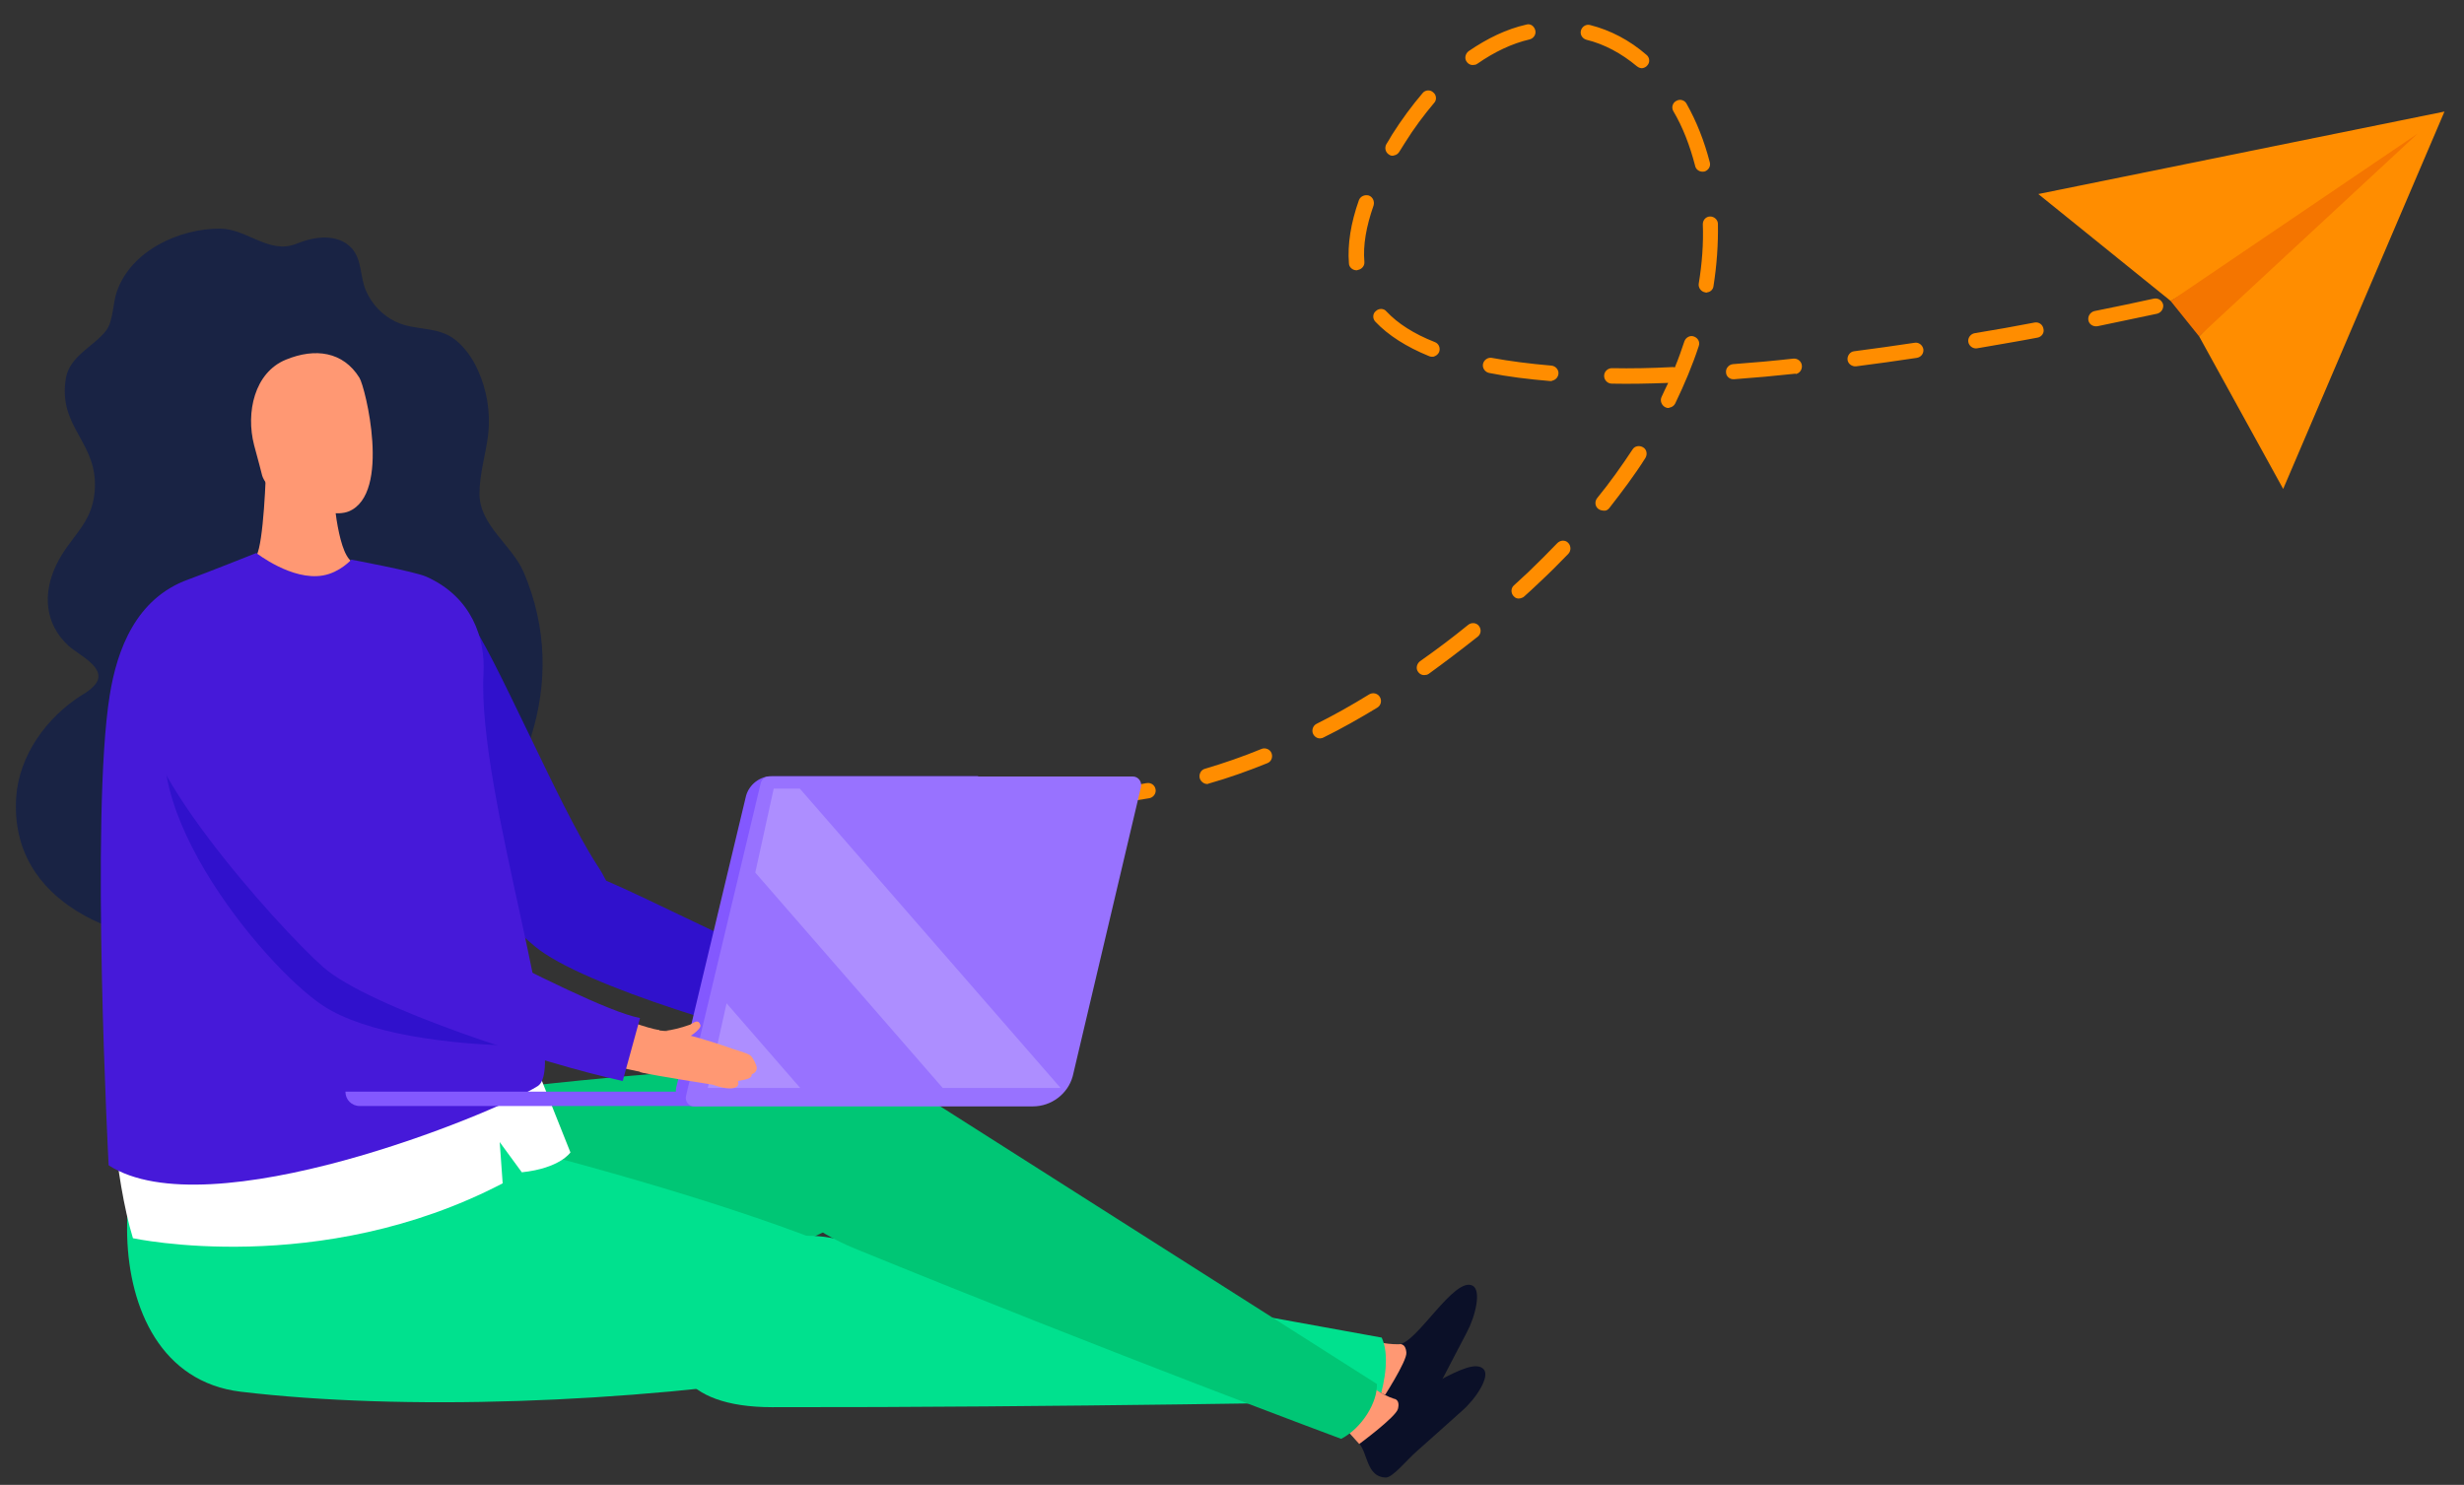 <svg xmlns="http://www.w3.org/2000/svg" xmlns:xlink="http://www.w3.org/1999/xlink" id="Layer_1" x="0px" y="0px" viewBox="0 0 669.1 403.3" style="enable-background:new 0 0 669.1 403.3;" xml:space="preserve">
<rect x="0" y="0" width="669.1" height="403.3" fill="#333333" stroke="none"/>
<style type="text/css">
	.st0{fill:#FF8D00;}
	.st1{fill:#F47500;}
	.st2{fill:#192344;}
	.st3{fill:#00C675;}
	.st4{fill:#FFA493;}
	.st5{fill:#3011CC;}
	.st6{fill:#0B1028;}
	.st7{fill:#FF9873;}
	.st8{fill:#00E18E;}
	.st9{fill:#FFFFFF;}
	.st10{fill:#4619D9;}
	.st11{fill:#8358FF;}
	.st12{fill:#9872FF;}
	.st13{opacity:0.2;fill:#FFFFFF;}
</style>
<g>
	<g>
		<path class="st0" d="M601.9,81.6C601.9,81.6,601.9,81.6,601.9,81.6c5.3-1.2,8.2-2,8.2-2c1.1-0.3,1.8-1.4,1.5-2.5    c-0.3-1.1-1.5-1.9-2.5-1.5c0,0-2.9,0.7-8.1,1.9c-1.1,0.3-1.8,1.4-1.6,2.5C599.7,81.1,600.8,81.8,601.9,81.6z"></path>
		<path class="st0" d="M295.5,218.9c-1.1,0.1-2.1-0.8-2.2-1.9c-0.1-1.1,0.8-2.2,1.9-2.2c5.2-0.4,10.6-1,16.1-2.1l0.1,0    c1.1-0.2,2.2,0.5,2.4,1.7c0.2,1.1-0.6,2.2-1.7,2.4C306.4,217.8,300.8,218.5,295.5,218.9z M325.8,211.4c-0.3-1.1,0.3-2.3,1.4-2.6    c5.1-1.5,10.3-3.3,15.4-5.4c1-0.4,2.3,0.1,2.7,1.2c0.4,1.1-0.1,2.3-1.2,2.7c-5.2,2.1-10.5,4-15.8,5.5c-0.1,0-0.1,0-0.2,0.1    C327.2,213.1,326.1,212.4,325.8,211.4z M356.6,199.4c-0.5-1-0.1-2.3,0.9-2.8c4.8-2.4,9.6-5.1,14.3-8c1-0.6,2.3-0.3,2.9,0.7    c0.6,1,0.3,2.3-0.7,2.9c-4.8,2.9-9.7,5.7-14.6,8.1c-0.2,0.1-0.4,0.2-0.6,0.2C358,200.7,357.1,200.3,356.6,199.4z M385.1,182.5    c-0.7-0.9-0.4-2.2,0.5-2.9c4.4-3.1,8.8-6.4,13.1-9.9c0.9-0.7,2.2-0.6,2.9,0.3c0.7,0.9,0.6,2.2-0.3,2.9c-4.4,3.5-8.9,6.9-13.3,10.1    c-0.3,0.2-0.5,0.3-0.8,0.3C386.4,183.5,385.6,183.2,385.1,182.5z M411,161.9c-0.8-0.9-0.7-2.2,0.1-2.9c1.3-1.2,2.6-2.4,4-3.7    c2.7-2.6,5.3-5.2,7.8-7.8c0.8-0.8,2.1-0.9,2.9-0.1c0.8,0.8,0.9,2.1,0.1,3c-2.5,2.6-5.2,5.3-8,7.9c-1.3,1.3-2.7,2.5-4,3.7    c-0.3,0.3-0.7,0.4-1,0.5C412.2,162.7,411.5,162.5,411,161.9z M434,138.2c-0.9-0.7-1-2-0.3-2.9c3.5-4.3,6.7-8.8,9.6-13.2    c0.6-1,1.9-1.2,2.9-0.6c1,0.6,1.2,1.9,0.6,2.9c-2.9,4.6-6.3,9.1-9.8,13.6c-0.3,0.4-0.8,0.7-1.2,0.7    C435.1,138.7,434.5,138.6,434,138.2z M452.2,110.6c-1-0.5-1.5-1.8-1-2.8c0.6-1.3,1.2-2.6,1.8-3.8c-5.4,0.2-10.5,0.3-15.3,0.2    c-1.2,0-2.1-1-2.1-2.1c0-1.2,1-2.1,2.1-2.1c5.2,0.1,10.7,0,16.5-0.3c0.2,0,0.4,0,0.6,0.1c1-2.4,1.8-4.7,2.6-7.1    c0.4-1.1,1.6-1.7,2.6-1.3c1.1,0.4,1.7,1.5,1.3,2.6c-1.7,5.2-3.9,10.4-6.4,15.6c-0.3,0.6-0.9,1-1.5,1.1    C453.1,110.9,452.6,110.8,452.2,110.6z M553.3,91.7c-5.2,1-10.7,1.9-16.4,2.9c-1.1,0.2-2.2-0.6-2.4-1.7c-0.2-1.1,0.6-2.2,1.7-2.4    c0,0,0,0,0,0c5.6-0.9,11.1-1.9,16.3-2.9c1.1-0.2,2.2,0.5,2.4,1.7C555.2,90.4,554.4,91.5,553.3,91.7L553.3,91.7z M567.1,87    c-0.2-1.1,0.5-2.2,1.6-2.5c5.9-1.2,11.3-2.3,16.2-3.4c1.2-0.2,2.2,0.5,2.5,1.6c0.2,1.1-0.5,2.2-1.6,2.5c-4.9,1-10.3,2.2-16.2,3.4    c0,0,0,0,0,0C568.4,88.8,567.3,88.1,567.1,87z M520.5,97.2c-5.4,0.8-10.9,1.6-16.5,2.3c-1.1,0.1-2.2-0.7-2.3-1.8    c-0.1-1.1,0.7-2.2,1.8-2.3c5.5-0.7,11-1.5,16.4-2.3c1.1-0.2,2.2,0.6,2.4,1.8C522.4,96,521.7,97,520.5,97.2    C520.6,97.2,520.5,97.2,520.5,97.2z M487.5,101.5c-5.5,0.6-11.1,1.1-16.6,1.5c-1.2,0.1-2.2-0.8-2.2-1.9c-0.1-1.1,0.8-2.1,1.9-2.2    c5.5-0.4,11-0.9,16.4-1.5c1.1-0.1,2.2,0.7,2.3,1.9c0.1,1.1-0.6,2.1-1.7,2.3C487.7,101.5,487.6,101.5,487.5,101.5z M421,103.5    c-6-0.5-11.6-1.2-16.6-2.2c-1.1-0.2-1.9-1.3-1.7-2.4c0.2-1.1,1.3-1.9,2.4-1.7c4.9,0.9,10.3,1.6,16.2,2.1c1.1,0.1,2,1.1,1.9,2.2    c-0.1,1-0.8,1.7-1.7,1.9C421.4,103.5,421.2,103.5,421,103.5z M388,96.7c-6.1-2.5-11-5.6-14.5-9.3c-0.8-0.8-0.8-2.2,0.1-2.9    c0.8-0.8,2.2-0.8,2.9,0.1c3.1,3.3,7.5,6.1,13.1,8.3c1.1,0.4,1.6,1.6,1.2,2.7c-0.3,0.7-0.9,1.1-1.6,1.3    C388.8,96.9,388.4,96.9,388,96.7z M463,79.4c-1.1-0.2-1.9-1.3-1.7-2.4c0.9-5.5,1.3-10.9,1.1-16.1c0-1.2,0.9-2.1,2-2.1    c1.1,0,2.1,0.9,2.1,2c0.1,5.5-0.3,11.2-1.2,16.9c-0.1,0.9-0.8,1.6-1.7,1.7C463.5,79.5,463.2,79.5,463,79.4z M368.5,73.4    c-1.1,0.1-2.2-0.8-2.2-1.9c-0.4-5.1,0.5-10.9,2.7-17.1c0.4-1.1,1.6-1.6,2.7-1.3c1.1,0.4,1.6,1.6,1.3,2.7c-2,5.7-2.9,10.8-2.5,15.3    c0.1,1.1-0.7,2-1.7,2.2C368.7,73.3,368.6,73.4,368.5,73.4z M460.3,45c-1.4-5.4-3.3-10.4-5.9-14.8c-0.6-1-0.2-2.3,0.8-2.8    c1-0.6,2.3-0.2,2.8,0.8c2.7,4.8,4.8,10.1,6.3,15.9c0.3,1.1-0.4,2.2-1.5,2.5c0,0-0.1,0-0.1,0C461.6,46.8,460.5,46.1,460.3,45z     M377.2,42c-1-0.6-1.3-1.9-0.7-2.9c0.5-0.8,1-1.6,1.5-2.5c2.6-4.1,5.4-7.9,8.3-11.3c0.7-0.9,2.1-1,2.9-0.2c0.9,0.7,1,2.1,0.2,2.9    c-2.7,3.2-5.4,6.8-7.9,10.8c-0.5,0.8-1,1.6-1.5,2.4c-0.3,0.5-0.8,0.9-1.4,1C378.2,42.4,377.6,42.3,377.2,42z M444.5,18    c-4.2-3.5-8.8-6-13.7-7.2c-1.1-0.3-1.8-1.4-1.5-2.5c0.3-1.1,1.4-1.8,2.5-1.5c5.5,1.4,10.7,4.1,15.3,8.1c0.9,0.7,1,2.1,0.2,2.9    c-0.3,0.4-0.8,0.6-1.2,0.7C445.6,18.6,445,18.4,444.5,18z M398.3,16.8c-0.7-0.9-0.4-2.2,0.5-2.9c5.1-3.5,10.3-6,15.6-7.2    c1.2-0.4,2.2,0.4,2.5,1.5c0.3,1.1-0.4,2.2-1.5,2.5c-4.8,1.1-9.6,3.4-14.2,6.6c-0.3,0.2-0.5,0.3-0.8,0.3    C399.6,17.8,398.8,17.5,398.3,16.8z"></path>
		<path class="st0" d="M278.8,218.8c0.9-0.2,1.6-0.9,1.7-1.9c0.1-1.1-0.8-2.2-1.9-2.3c-5.1-0.4-7.9-1.1-7.9-1.1    c-1.1-0.3-2.2,0.4-2.5,1.5c-0.3,1.1,0.4,2.2,1.5,2.5c0.1,0,3.1,0.7,8.6,1.2C278.5,218.9,278.6,218.9,278.8,218.8z"></path>
	</g>
	<g>
		<polygon class="st0" points="620,132.8 597.2,91.4 597.2,91.3 628.8,58.7 589.4,81.8 589.4,81.7 553.5,52.7 663.8,30.3   "></polygon>
		<polygon class="st1" points="597.2,91.4 589.4,81.7 589.4,81.8 656.5,36.3 597.2,91.3   "></polygon>
	</g>
	<g>
		<path class="st2" d="M80.5,66.2c-7.3,3-13.4-4-20.6-4.1C48.7,62,35.5,68.1,31.7,79.3c-1.1,3.1-0.9,7.9-2.9,10.5    c-3.2,4.2-9.9,6.9-10.9,12.9c-2.3,13.6,9,17.4,7.8,30.9c-0.8,9-6.7,12.1-10.4,19.8c-3.8,7.9-3.1,16.1,3.3,22    c2.7,2.5,11.3,6.3,6.9,10.9c-0.8,0.9-2.2,1.9-3.3,2.5c-9.5,6-17,16.3-17.8,27.7c-1.9,29.1,28.5,40.3,52.8,40    c19.5-0.2,49.1-7.5,63.5-20.5c21.2-19.3,34.5-50.2,21.5-80.6c-3.2-7.4-12-12.7-12-21.3c0-5.6,1.8-10.9,2.4-16.4    c0.6-5.8-0.4-11.8-2.8-17.1c-1.4-3.1-3.3-5.9-5.9-8.1c-5-4.1-10.9-2.5-16.4-5.1c-3.6-1.7-6.5-4.7-8.1-8.4c-1.7-3.8-1-8.3-3.9-11.6    C91.5,63.2,85.2,64.3,80.5,66.2z"></path>
		<path class="st3" d="M49.6,312.3c17.6-9.6,133.4-24.6,183-22.5c21.1,0.9,23.5,26.9,6.2,36.9c-46.2,26.8-109,37.6-152.9,40.8    C47.5,370.4,30.6,322.6,49.6,312.3z"></path>
		<g>
			<path class="st4" d="M245,270.4c1.2-0.6,2.3-1.6,2.9,0.1c0.5,1.1-3.6,4.1-4.8,4.2c-2.9-0.6-2.5-2.2-5.3-2.4     C240.3,272.1,242.8,271.3,245,270.4z"></path>
			<path class="st4" d="M244.3,273.3c3.4,0.6,10.8,2.9,11.3,3c1.5,0.5,5.4,1.4,6.3,2.2c0.6,0.5,1.8,2.5,1.8,3.5     c0,1.3-1.4,1.7-1.4,1.7c0.3,1.7-3.9,1.7-3.7,2.1c0.7,1.6-1.2,3-7,1.1c-0.3-0.1-15.4-2-20.1-3c0.4-3,4.1-11.6,4.2-11.7     C238.5,272.3,241.5,272.7,244.3,273.3z"></path>
			<path class="st4" d="M155.9,239.8c1,0,2,0.1,2.8,0.4c14,4.4,62.8,29.8,78.1,32.1c-1.8,4.7-2.9,8.7-3.2,11.9     c-25.1-4.3-86.3-22-87.4-32.1C145,242.8,151.3,239.8,155.9,239.8z"></path>
			<path class="st5" d="M123.9,166c1.1,0,2.2,0.5,2.8,1.3c4.2,5.5,10.2,18.2,16.7,31.6c6.5,13.5,13.2,27.5,18.7,36     c1,1.5,1.8,2.9,2.5,4.3c5.6,2.4,13.1,6,21,9.8c17.2,8.2,38.7,18.4,47.3,19.8l-4.3,17.5c-21.4-4-70.6-18.5-83.4-29.3     c-13.4-11-58.1-58.8-49.8-71.5C98.2,181.4,118.9,166.1,123.9,166z"></path>
		</g>
		<path class="st6" d="M375.4,380c-2.7-1.4-5.3-3.1-5.3-3.1l2.6-12.3c0,0,4.7,0.7,7.2,0.5c4.9-0.3,15-18.5,20-15.9    c2.4,1.3,0.8,8.2-1.6,12.7c-2.2,4.1-6.2,12-7.6,14.5c-1.8,3.2-3.7,9.2-5.6,9.8C380.4,387.7,378.4,381.6,375.4,380z"></path>
		<path class="st7" d="M372.4,364c0,0,3.6,1.2,7.5,1.1c0,0,1.8-0.5,2,2.3c0.2,2.3-6.5,12.6-6.5,12.6c-2.7-1.4-7.9-4.2-7.9-4.2    L372.4,364z"></path>
		<path class="st8" d="M52.2,295.4c19.9-2.6,133.3,25.2,178.8,45.1c19.4,8.5,11.5,29.3-8.2,32.4c-52.7,8.3-113.7,10.3-157.4,5.1    C22.1,372.8,30.8,298.2,52.2,295.4z"></path>
		<path class="st8" d="M225.6,336.2c85.8,15.5,149.6,27.1,149.6,27.1c2.1,4.5,1,11.7-0.8,17.3c0,0-88,1.7-164.7,1.6    C159.1,382.2,190.6,329.8,225.6,336.2z"></path>
		<path class="st9" d="M144.7,287.4l10.2,25.6c0,0-2.8,4.3-13.2,5.4l-6-8.2l0.8,11.2c-49.7,25.9-100.4,14.9-100.4,14.9    c-5.1-16.6-6.5-44.4-6.5-44.4L144.7,287.4z"></path>
		<path class="st7" d="M72.3,123.3c1.7,1,12.7,6.9,18,7.7c0.1,1.3,1.1,18.7,5.2,21.5c-0.5,6.9-19.3,9.2-25.8-1.7    C71.5,147.3,72.3,129.9,72.3,123.3z"></path>
		<path class="st10" d="M51.1,157.4c4.7-1.7,18.5-7.2,18.5-7.2s9.7,7.6,18.1,6.1c4.6-0.8,7.7-4.3,7.7-4.3s17.1,3.2,20.3,4.6    c12.4,5.5,16.1,16.7,15.6,26.2c-1.8,33.2,23.9,106.5,14.7,112.2c-12.5,7.8-89.4,39-116.5,21.5c0,0-5-95,0.3-127.7    C31.8,176.3,37,162.5,51.1,157.4z"></path>
		<path class="st7" d="M69,120.9c-2.3-8.9,0.1-19.7,8.6-23.2c8-3.3,15.6-2.2,20,4.9c1.6,2.5,8.7,31.5-2.9,36.3    c-5.7,2.3-21.4-3.2-23.5-9.7C71.2,129.2,69.8,123.7,69,120.9z"></path>
		<path class="st6" d="M369.1,392.1c-2-2.3-3.9-4.7-3.9-4.7l6.8-10.6c0,0,4.1,2.3,6.6,3c4.7,1.4,20.5-12.1,24.3-7.9    c1.8,2-2.1,8-5.9,11.3c-3.5,3.1-10,9-12.2,10.9c-2.8,2.4-6.7,7.4-8.6,7.2C371.1,401.1,371.4,394.7,369.1,392.1z"></path>
		<path class="st7" d="M371.9,376.2c0,0,3,2.5,6.6,3.7c0,0,1.8,0.1,1.1,2.8c-0.6,2.2-10.5,9.5-10.5,9.5c-2-2.2-6-6.7-6-6.7    L371.9,376.2z"></path>
		<path class="st3" d="M245.6,294.3c73.6,46.8,128.3,81.6,128.3,81.6c0.2,5-4.1,12-9.7,14.9c0,0-61.1-22.7-132.1-51.7    C185.4,319.9,215.6,275.2,245.6,294.3z"></path>
		<g>
			<g>
				<path class="st11" d="M93.8,296.5C93.8,296.5,93.8,296.5,93.8,296.5c0,2.2,1.7,3.9,3.9,3.9h91.2c2.1,0,3.9-1.7,3.9-3.9      c0,0,0,0,0,0H93.8z"></path>
			</g>
			<path class="st11" d="M202.6,216.1l-19,79.4c-0.3,1.3,0,4.9,4.7,4.9l77.3-1v-88.6l-56,0C206.4,210.8,203.5,213,202.6,216.1z"></path>
			<path class="st12" d="M307.6,210.9h-98.8c-1,0-1.9,0.7-2.2,1.7l-20.3,85c-0.4,1.5,0.7,2.9,2.2,2.9h92c5,0,9.5-3.4,10.8-8.2     l18.5-78.4C310.2,212.3,309.1,210.9,307.6,210.9z"></path>
			<polygon class="st13" points="217.3,295.5 192.2,295.5 197.3,272.5    "></polygon>
			<path class="st13" d="M205.1,237l5-22.8h7.1c23.6,27.1,47.2,54.2,70.8,81.3h-32L205.1,237z"></path>
		</g>
		<path class="st5" d="M49,188.8c0.9-1.9,1.5-3.9,1.7-5.9C60,197.9,74,209,85.6,223.2c16.2,19.7,35.3,49.4,57.8,60.9    c-22.1-0.2-44.3-3.5-55.6-10.9C71.6,262.6,31.3,214,49,188.8z"></path>
		<g>
			<path class="st7" d="M190.2,278.4c0.4,1.1-3.7,3.9-4.8,4c-2.8-0.6-2.4-2.2-5.1-2.4c2.4-0.2,4.8-0.9,7.1-1.7     C188.5,277.7,189.6,276.7,190.2,278.4z"></path>
			<path class="st7" d="M178.2,279.8c2.7,0.2,5.6,0.6,8.4,1.3c3.3,0.7,10.5,3.1,11,3.3c1.4,0.6,5.2,1.5,6.2,2.3     c0.6,0.5,1.7,2.5,1.7,3.4c0,1.3-1.4,1.7-1.4,1.7c0.3,1.6-3.9,1.6-3.7,1.9c0.6,1.6-1.3,2.9-6.9,0.9c-0.3-0.1-15.1-2.3-19.7-3.4     C174.2,288.2,178,279.8,178.2,279.8z"></path>
			<path class="st7" d="M44.2,193c2.7-4,25.5-19.9,26.9-17.9c7.9,10.7,23.6,50.8,34.8,68.5c13.7,21.7-6.3,23.6-12.6,18.3     C76.7,248,37.9,202.3,44.2,193z"></path>
			<path class="st7" d="M100.4,245.9c1,0,2,0.2,2.7,0.4c13.6,4.7,61,30.9,76,33.5c-1.9,4.6-3.1,8.5-3.5,11.7     c-24.5-4.9-84.3-23.8-85.2-33.8C89.6,248.7,95.8,245.9,100.4,245.9z"></path>
			<path class="st10" d="M40.8,191.1c2.8-4.1,23.6-18.6,28.5-18.5c1.1,0,2.1,0.5,2.7,1.4c3.9,5.5,27.9,58.8,33.1,67.4     c0.9,1.5,1.7,2.9,2.3,4.3c5.5,2.5,12.8,6.2,20.4,10.1c16.8,8.5,37.6,19.1,46,20.7l-4.7,17.1c-21-4.5-68.9-20-81.3-30.9     C75.1,251.5,32.3,203.4,40.8,191.1z"></path>
		</g>
	</g>
</g>
</svg>